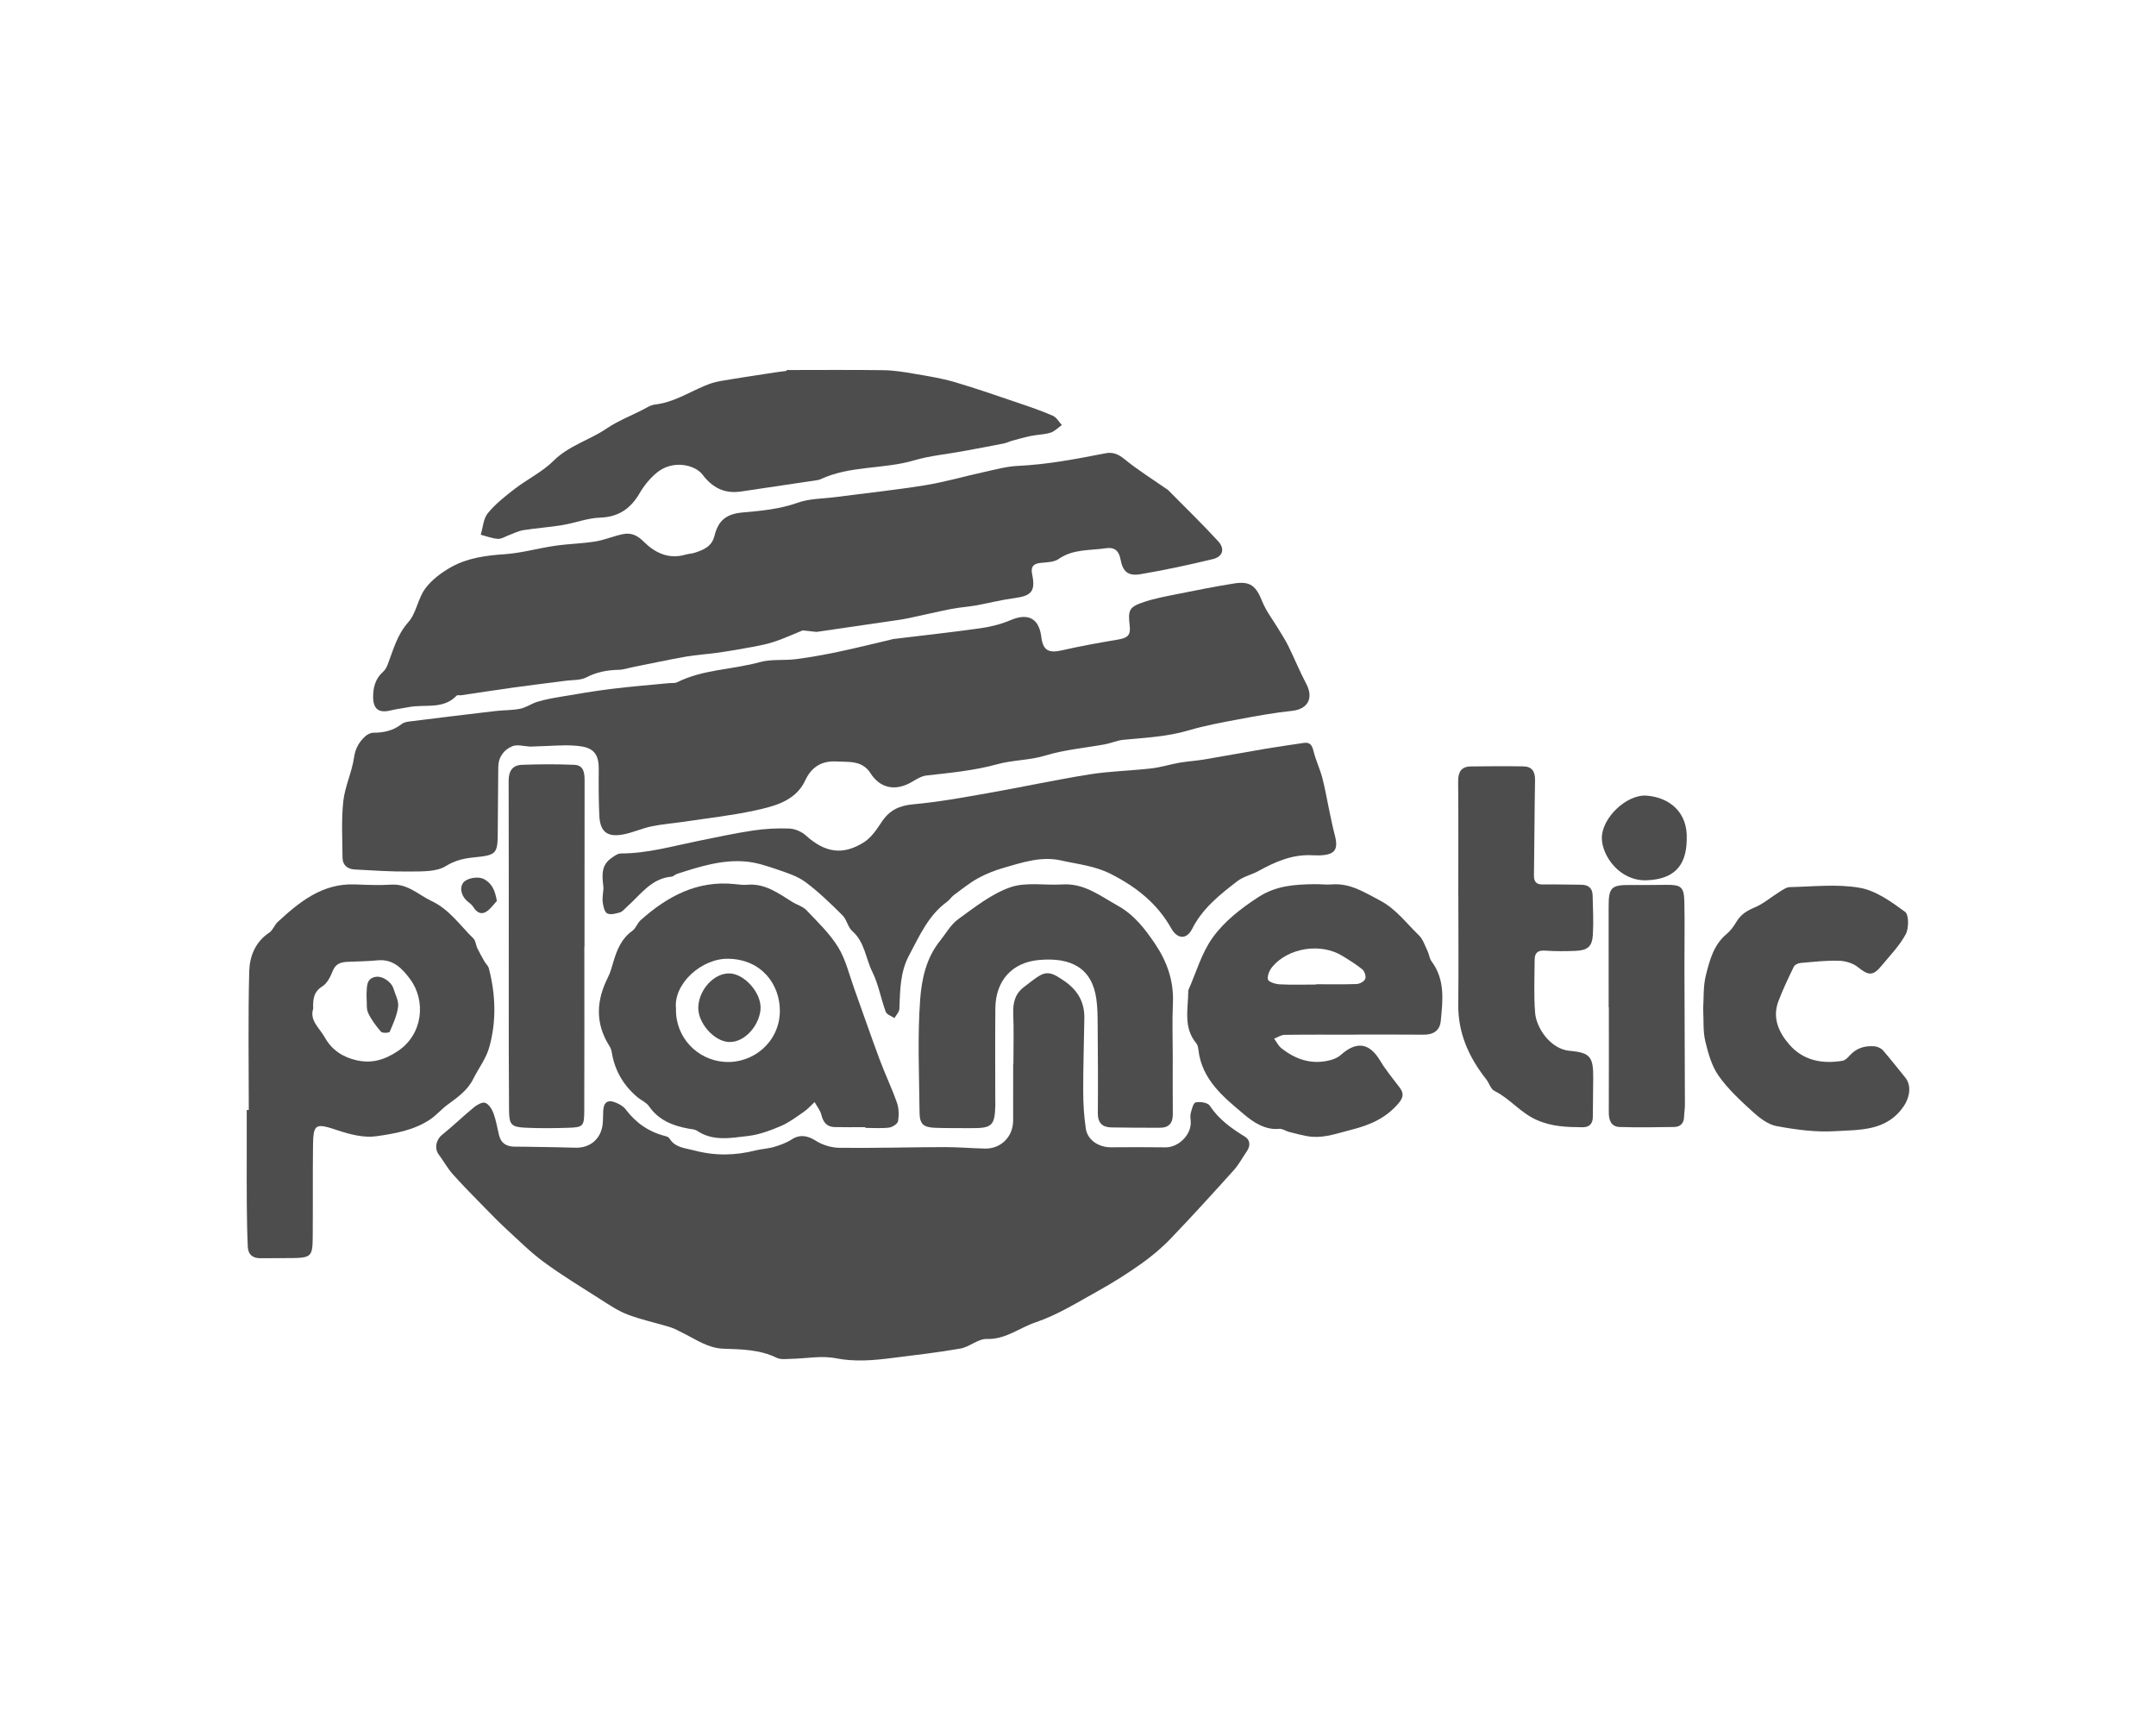 <?xml version="1.0" encoding="utf-8"?>
<!-- Generator: Adobe Illustrator 25.2.3, SVG Export Plug-In . SVG Version: 6.00 Build 0)  -->
<svg version="1.1" id="Capa_1" xmlns="http://www.w3.org/2000/svg" xmlns:xlink="http://www.w3.org/1999/xlink" x="0px" y="0px"
	 viewBox="0 0 775 622" style="enable-background:new 0 0 775 622;" xml:space="preserve">
<style type="text/css">
	.st0{fill:#4E4D4D;}
</style>
<path class="st0" d="M364.28,382.48c0-6.06,0.18-12.13-0.06-18.18c-0.16-3.99,0.75-7.26,4.07-9.67c1.91-1.39,3.7-3.01,5.76-4.12
	c3.09-1.67,5.5,0.1,8.1,1.82c4.97,3.27,7.71,7.58,7.63,13.55c-0.12,8.78-0.43,17.56-0.41,26.34c0.01,4.49,0.28,9.03,0.94,13.47
	c0.62,4.16,4.71,6.77,9.07,6.71c6.53-0.09,13.07-0.03,19.6,0.02c4.45,0.04,8.9-4.14,9.05-8.61c0.04-1.19-0.3-2.44-0.03-3.55
	c0.36-1.46,0.95-3.84,1.8-4.01c1.6-0.32,4.35,0.08,5.07,1.19c3.24,4.94,7.75,8.14,12.63,11.14c1.97,1.21,2.03,3.33,0.64,5.33
	c-1.55,2.22-2.81,4.69-4.61,6.68c-7.51,8.35-15.06,16.66-22.84,24.76c-3.15,3.28-6.72,6.25-10.43,8.89
	c-4.88,3.46-9.95,6.69-15.18,9.59c-7.47,4.14-14.85,8.81-22.86,11.51c-5.78,1.94-10.75,6.18-17.5,5.96c-3.11-0.1-6.2,2.86-9.47,3.44
	c-8.17,1.45-16.44,2.37-24.67,3.41c-6.7,0.85-13.29,1.43-20.16,0.08c-5.1-1.01-10.62,0.11-15.95,0.21
	c-1.76,0.03-3.79,0.35-5.25-0.36c-6.11-2.99-12.67-3.06-19.17-3.28c-5.56-0.19-9.79-3.29-14.43-5.57c-1.57-0.77-3.1-1.67-4.75-2.18
	c-5.08-1.56-10.34-2.65-15.29-4.54c-3.53-1.35-6.75-3.56-9.97-5.61c-6.76-4.3-13.62-8.48-20.07-13.21
	c-4.77-3.5-9.02-7.75-13.4-11.77c-2.77-2.54-5.39-5.24-8.01-7.93c-3.84-3.93-7.72-7.82-11.38-11.92c-1.9-2.13-3.28-4.72-5-7.01
	c-1.69-2.25-1-5.41,1.14-7.12c3.94-3.16,7.57-6.7,11.48-9.91c1.11-0.91,3.01-1.99,4.04-1.61c1.29,0.47,2.42,2.23,2.96,3.68
	c0.93,2.52,1.37,5.22,1.99,7.85c0.71,3.05,2.77,4.23,5.74,4.23c2.38-0.01,4.75,0.03,7.13,0.08c4.86,0.08,9.72,0.13,14.58,0.29
	c5.3,0.18,9.27-3.17,9.83-8.5c0.16-1.53,0.13-3.08,0.19-4.63c0.13-3.24,1.62-4.3,4.63-3.04c1.27,0.53,2.64,1.32,3.45,2.39
	c3.63,4.84,8.27,8.06,14.13,9.57c0.56,0.14,1.29,0.38,1.55,0.81c2.1,3.43,5.52,3.47,8.99,4.39c7.48,1.99,14.66,1.84,22.01-0.01
	c2.17-0.55,4.47-0.62,6.61-1.25c2.2-0.65,4.45-1.45,6.35-2.68c2.96-1.92,5.75-1.43,8.71,0.45c2.42,1.55,5.65,2.51,8.53,2.54
	c12.57,0.14,25.14-0.23,37.72-0.26c4.86-0.01,9.71,0.43,14.57,0.53c5.72,0.12,10.08-4.26,10.11-10.04
	c0.03-6.78,0.01-13.55,0.01-20.33C364.21,382.47,364.24,382.48,364.28,382.48z"/>
<path class="st0" d="M469.57,245.85c-2.35-4.46-4.26-9.15-6.48-13.67c-1.03-2.1-2.35-4.07-3.55-6.09c-1.97-3.29-4.41-6.39-5.82-9.91
	c-2.22-5.56-4.28-7.37-10.12-6.45c-6.88,1.09-13.72,2.47-20.56,3.84c-3.93,0.79-7.91,1.52-11.7,2.78c-5.49,1.82-5.92,2.84-5.25,8.65
	c0.37,3.24-0.72,4.3-4,4.86c-6.82,1.15-13.65,2.37-20.39,3.91c-4.76,1.09-6.79,0.01-7.38-4.79c-0.84-6.77-4.8-8.74-11.1-6.05
	c-3.41,1.46-7.15,2.38-10.84,2.9c-10.4,1.47-20.85,2.6-31.27,3.87c-0.35,0.04-0.69,0.18-1.04,0.26c-6.2,1.45-12.38,3-18.61,4.31
	c-5.07,1.06-10.17,2-15.3,2.66c-4.32,0.56-8.89-0.07-13.01,1.07c-9.85,2.72-20.38,2.57-29.75,7.24c-0.79,0.39-1.87,0.22-2.81,0.31
	c-6.97,0.68-13.95,1.23-20.9,2.09c-6.1,0.75-12.16,1.81-18.22,2.82c-2.75,0.46-5.51,0.97-8.18,1.76c-2.17,0.64-4.12,2.09-6.31,2.54
	c-2.89,0.59-5.92,0.47-8.86,0.82c-10.34,1.21-20.68,2.48-31.02,3.77c-0.92,0.12-1.98,0.34-2.67,0.89c-3.05,2.4-6.51,3.15-10.29,3.15
	c-0.96,0-2.1,0.61-2.84,1.28c-2.21,2.02-3.55,4.3-4.03,7.57c-0.77,5.34-3.29,10.45-3.87,15.79c-0.73,6.69-0.32,13.5-0.28,20.26
	c0.02,2.72,1.83,4.11,4.37,4.25c6.64,0.36,13.29,0.82,19.93,0.73c4.35-0.06,9.42,0.16,12.81-1.94c3.4-2.11,6.61-2.78,10.18-3.14
	c8.17-0.84,8.51-1.19,8.52-9.62c0.02-7.6,0.14-15.19,0.18-22.79c0.02-3.64,2-6.28,5.02-7.53c1.83-0.76,4.3,0.03,6.48,0.12l6.03-0.23
	c4.13-0.16,8.34-0.47,12.38,0.16c4.79,0.75,6.27,3.41,6.21,8.34c-0.06,5.46-0.04,10.92,0.19,16.37c0.26,5.97,2.78,8.03,8.65,6.92
	c3.45-0.65,6.73-2.19,10.18-2.9c3.93-0.81,7.96-1.1,11.93-1.7c8.4-1.26,16.87-2.19,25.15-3.99c7.1-1.55,14.68-3.42,18.13-10.84
	c2.42-5.2,6.34-7.08,11.3-6.78c4.26,0.25,9.13-0.5,12.13,4.19c3.57,5.58,9.09,6.57,14.96,3.12c1.62-0.95,3.38-2.07,5.16-2.27
	c8.59-0.96,17.11-1.75,25.56-4.07c5.55-1.53,11.53-1.37,17.29-3.13c6.91-2.11,14.28-2.71,21.43-4.04c2.21-0.41,4.34-1.39,6.56-1.6
	c7.86-0.75,15.72-1.1,23.41-3.38c5.84-1.73,11.88-2.83,17.88-3.96c6.4-1.2,12.83-2.38,19.3-3.06
	C470.09,254.92,472.27,250.98,469.57,245.85z"/>
<path class="st0" d="M293.51,227.14c8.43-1.22,16.86-2.45,25.29-3.69c2.45-0.36,4.92-0.66,7.34-1.16
	c5.27-1.08,10.51-2.35,15.79-3.39c2.9-0.57,5.88-0.75,8.79-1.26c4.64-0.83,9.22-2.02,13.89-2.64c6.2-0.81,7.67-2.47,6.41-8.61
	c-0.54-2.63,0.34-3.74,2.94-4.04c2.23-0.25,4.86-0.22,6.55-1.4c5.26-3.69,11.32-3.02,17.09-3.89c2.96-0.44,4.61,0.86,5.18,3.96
	c0.82,4.46,2.67,6.12,7.19,5.37c8.72-1.46,17.38-3.34,25.98-5.41c3.63-0.87,4.47-3.69,1.89-6.49c-5.8-6.3-11.95-12.26-17.97-18.36
	c-0.25-0.25-0.59-0.39-0.88-0.6c-4.98-3.47-10.16-6.7-14.84-10.54c-2.19-1.79-4.17-2.56-6.76-2.06
	c-10.45,2.03-20.88,4.04-31.57,4.54c-4.1,0.19-8.18,1.35-12.23,2.23c-7.05,1.54-14,3.58-21.11,4.73
	c-10.64,1.72-21.37,2.84-32.06,4.24c-4.58,0.6-9.41,0.51-13.66,2.03c-6.5,2.32-13.12,2.92-19.84,3.51
	c-5.78,0.51-8.72,2.83-10.08,8.36c-0.96,3.9-3.87,5.04-7.03,6.09c-1.11,0.37-2.34,0.38-3.47,0.72c-5.98,1.76-10.99-0.74-14.87-4.61
	c-2.37-2.37-4.55-3.35-7.42-2.8c-3.4,0.65-6.65,2.12-10.05,2.66c-4.79,0.77-9.69,0.85-14.49,1.55c-6.09,0.89-12.1,2.63-18.21,3.04
	c-6.75,0.45-13.32,1.36-19.18,4.65c-3.48,1.96-6.96,4.57-9.29,7.73c-2.63,3.58-3.18,8.82-6.07,12.06
	c-4.01,4.51-5.35,9.85-7.36,15.08c-0.36,0.95-0.85,1.99-1.59,2.63c-2.87,2.48-3.71,5.74-3.68,9.27c0.03,4.28,2.13,5.74,6.22,4.74
	c2.17-0.53,4.41-0.78,6.61-1.21c5.77-1.13,12.31,0.98,17.16-4.1c0.3-0.32,1.14-0.08,1.72-0.17c6.2-0.91,12.38-1.88,18.59-2.74
	c6.32-0.88,12.67-1.64,19-2.47c2.45-0.32,5.21-0.11,7.28-1.18c3.74-1.94,7.53-2.65,11.64-2.74c1.85-0.04,3.69-0.7,5.54-1.06
	c6.24-1.24,12.46-2.59,18.72-3.69c3.85-0.67,7.77-0.87,11.64-1.43c4.16-0.6,8.31-1.31,12.44-2.1c2.66-0.5,5.34-1.03,7.89-1.9
	c3.37-1.15,6.63-2.64,9.93-3.98"/>
<path class="st0" d="M216.93,319.29c-0.35-3.76-1.22-7.85,2.6-10.67c1.1-0.81,2.45-1.84,3.69-1.84c9.48,0,18.51-2.62,27.67-4.48
	c6.55-1.32,13.08-2.76,19.68-3.75c4.32-0.65,8.76-0.89,13.12-0.73c2.03,0.08,4.42,1.09,5.94,2.46c6.89,6.2,13.26,7.33,20.98,2.44
	c2.65-1.68,4.6-4.7,6.42-7.41c2.75-4.1,6.25-5.75,11.24-6.2c8.94-0.8,17.83-2.43,26.69-3.99c12.24-2.15,24.39-4.8,36.66-6.76
	c7.36-1.17,14.89-1.31,22.31-2.16c3.38-0.39,6.68-1.46,10.05-2.04c2.91-0.51,5.88-0.66,8.79-1.15c7.43-1.25,14.85-2.64,22.28-3.89
	c4.51-0.76,9.05-1.38,13.57-2.07c2.27-0.34,3.02,0.8,3.53,2.91c0.8,3.27,2.31,6.37,3.17,9.63c1.03,3.93,1.69,7.96,2.54,11.94
	c0.61,2.87,1.18,5.75,1.93,8.59c1.42,5.34,0.05,7.2-5.59,7.35c-0.95,0.03-1.9-0.03-2.85-0.06c-6.97-0.28-13.03,2.4-18.96,5.67
	c-2.48,1.36-5.45,1.99-7.64,3.68c-6.28,4.83-12.51,9.77-16.22,17.14c-1.96,3.89-5.3,3.73-7.49-0.16
	c-5.04-8.96-12.49-14.88-21.66-19.55c-5.87-2.99-11.98-3.54-18-4.9c-7.01-1.58-13.86,0.7-20.57,2.65c-3.18,0.92-6.34,2.15-9.23,3.74
	c-3.06,1.69-5.82,3.93-8.65,6.02c-0.94,0.7-1.59,1.79-2.54,2.48c-6.7,4.87-9.82,12.15-13.57,19.15c-3.34,6.22-3.24,12.72-3.53,19.33
	c-0.05,1.12-1.15,2.2-1.77,3.3c-1.08-0.74-2.76-1.26-3.13-2.26c-1.76-4.75-2.6-9.9-4.83-14.38c-2.41-4.85-2.71-10.71-7.2-14.64
	c-1.59-1.4-1.97-4.13-3.5-5.65c-4.25-4.21-8.57-8.44-13.35-11.98c-2.95-2.18-6.73-3.34-10.28-4.56c-3.57-1.22-7.27-2.45-10.99-2.79
	c-8.64-0.81-16.8,1.83-24.9,4.43c-0.67,0.21-1.23,0.92-1.88,0.98c-7.43,0.62-11.23,6.57-16.14,10.88c-0.8,0.7-1.54,1.7-2.47,1.98
	c-1.48,0.44-3.4,0.96-4.58,0.36c-0.97-0.49-1.42-2.52-1.6-3.94C216.45,322.77,216.8,321.08,216.93,319.29z"/>
<path class="st0" d="M89.43,399c0-16.62-0.28-33.25,0.16-49.87c0.14-5.34,2.16-10.57,7.22-13.9c1.29-0.85,1.84-2.75,3.03-3.84
	c7.88-7.26,16.07-13.93,27.73-13.48c4.39,0.17,8.8,0.35,13.17,0.08c5.87-0.35,9.77,3.72,14.48,5.94c6.28,2.95,10.15,8.72,14.94,13.4
	c0.84,0.82,0.88,2.4,1.44,3.56c0.8,1.64,1.7,3.24,2.61,4.82c0.46,0.81,1.28,1.48,1.5,2.33c2.48,9.47,2.78,19.07,0.14,28.47
	c-1.12,4-3.86,7.54-5.75,11.34c-2.07,4.16-5.71,6.65-9.29,9.29c-2.2,1.62-4,3.8-6.27,5.3c-5.8,3.86-12.68,5.06-19.29,5.99
	c-4.43,0.63-9.41-0.64-13.8-2.11c-8.04-2.68-8.84-2.51-8.94,5.63c-0.12,10.93-0.01,21.86-0.1,32.78c-0.05,6.92-0.58,7.39-7.57,7.5
	c-3.68,0.06-7.37-0.03-11.05,0.05c-2.91,0.07-4.59-1.28-4.72-4.13c-0.23-4.86-0.3-9.73-0.35-14.59c-0.06-5.82-0.03-11.64-0.03-17.46
	c0-5.7,0-11.41,0-17.11C88.94,399,89.19,399,89.43,399z M112.58,362.55c-1.38,4.3,2.27,6.94,4.19,10.38
	c2.58,4.64,6.66,7.13,11.44,8.2c5.29,1.19,9.92-0.04,14.84-3.34c8.96-6,10.18-18,4.37-25.84c-2.76-3.72-6.07-7.28-11.6-6.76
	c-3.52,0.33-7.07,0.4-10.61,0.53c-2.5,0.09-4.54,0.56-5.63,3.35c-0.8,2.03-1.97,4.4-3.7,5.48
	C112.77,356.49,112.45,359.12,112.58,362.55z"/>
<path class="st0" d="M311.06,405.16c-3.67,0-7.35,0.07-11.02-0.02c-2.77-0.07-4.13-1.68-4.78-4.38c-0.4-1.64-1.6-3.08-2.44-4.61
	c-1.28,1.18-2.45,2.51-3.86,3.49c-2.69,1.86-5.37,3.9-8.35,5.16c-3.76,1.59-7.75,3.08-11.76,3.54c-6.13,0.7-12.51,2.01-18.28-1.87
	c-0.83-0.56-2.04-0.57-3.08-0.77c-5.67-1.05-10.73-3.03-14.22-8.07c-0.95-1.38-2.81-2.11-4.16-3.25c-5.05-4.26-8.17-9.64-9.22-16.2
	c-0.13-0.8-0.46-1.61-0.9-2.3c-5.12-8.14-4.65-16.32-0.42-24.64c0.9-1.78,1.38-3.78,1.97-5.7c1.29-4.24,2.89-8.2,6.75-10.93
	c1.27-0.9,1.8-2.78,2.99-3.85c9.67-8.62,20.45-14.43,33.99-12.95c1.41,0.16,2.86,0.35,4.27,0.22c6.44-0.58,11.23,3.05,16.24,6.17
	c1.68,1.05,3.82,1.61,5.12,2.99c4.01,4.23,8.36,8.35,11.37,13.26c2.76,4.5,4,9.94,5.82,14.99c3.04,8.42,5.93,16.9,9.06,25.29
	c1.96,5.26,4.4,10.34,6.26,15.63c0.72,2.04,0.77,4.49,0.41,6.64c-0.16,0.96-2.02,2.17-3.22,2.32c-2.81,0.34-5.69,0.11-8.54,0.11
	C311.06,405.33,311.06,405.24,311.06,405.16z M242.99,362.55c-0.27,10.27,7.6,18.53,17.57,19.16c10.25,0.65,19.67-7.25,19.77-18.2
	c0.09-9.49-6.42-18.63-18.47-18.88C252.24,344.42,242.03,353.59,242.99,362.55z"/>
<path class="st0" d="M486.71,371.92c-8.32,0-16.64-0.06-24.95,0.06c-1.26,0.02-2.51,0.89-3.76,1.37c0.87,1.17,1.54,2.59,2.64,3.46
	c5.19,4.09,11,6.01,17.61,4.25c1.3-0.35,2.68-0.93,3.66-1.81c5.76-5.16,10.37-4.41,14.26,2.1c2.03,3.4,4.62,6.47,7.01,9.65
	c1.57,2.08,1.19,3.66-0.5,5.63c-4.57,5.36-10.33,7.83-17.11,9.52c-4.59,1.15-9.03,2.8-13.79,2.48c-2.78-0.19-5.53-1.07-8.27-1.72
	c-1.26-0.3-2.52-1.26-3.71-1.14c-5.1,0.5-9.41-2.5-12.48-5.09c-7.34-6.17-15.31-12.51-16.53-23.29c-0.09-0.81-0.26-1.77-0.75-2.35
	c-4.79-5.71-2.92-12.4-2.9-18.82c0-0.12,0-0.25,0.05-0.35c2.81-6.33,4.73-13.3,8.69-18.8c4.22-5.88,10.13-10.49,16.46-14.6
	c6.41-4.16,13.04-4.53,20.04-4.65c2.14-0.04,4.29,0.25,6.41,0.09c6.55-0.52,11.63,2.84,17.12,5.7c5.89,3.06,9.58,8.22,14.11,12.57
	c1.51,1.45,2.2,3.77,3.16,5.75c0.56,1.16,0.66,2.62,1.4,3.61c4.94,6.59,4.06,14.07,3.32,21.47c-0.35,3.52-2.73,4.95-6.24,4.91
	c-8.32-0.08-16.64-0.03-24.95-0.03C486.71,371.9,486.71,371.91,486.71,371.92z M473.11,353.9c0-0.04,0-0.07,0-0.11
	c4.86,0,9.72,0.11,14.57-0.08c1.1-0.04,2.72-0.93,3.07-1.83c0.35-0.91-0.22-2.75-1.03-3.41c-2.24-1.85-4.77-3.39-7.26-4.91
	c-7.67-4.68-19.26-2.94-25.05,3.9c-1.03,1.21-1.94,3.24-1.64,4.61c0.2,0.88,2.69,1.67,4.2,1.75
	C464.33,354.05,468.72,353.9,473.11,353.9z"/>
<path class="st0" d="M421.56,379.78c0,6.89-0.05,13.78,0.02,20.67c0.03,3.23-1.37,4.93-4.64,4.93c-5.82-0.01-11.64-0.01-17.46-0.12
	c-3.27-0.06-4.89-1.66-4.85-5.17c0.1-10.57,0.02-21.15-0.06-31.72c-0.02-3.08-0.04-6.2-0.47-9.24c-1.55-11.12-8.98-15.1-20.67-14.05
	c-9.73,0.88-15.55,7.53-15.64,17.36c-0.1,10.81-0.03,21.63-0.03,32.44c0,0.71,0.04,1.43,0.03,2.14c-0.17,7.64-1.13,8.56-8.77,8.5
	c-4.28-0.04-8.56,0.04-12.83-0.12c-4.29-0.16-5.61-1.31-5.65-5.61c-0.13-13.54-0.77-27.13,0.23-40.6c0.53-7.18,2.16-14.81,7.06-20.9
	c2.16-2.68,3.92-5.94,6.62-7.89c5.93-4.29,11.94-9.09,18.7-11.45c5.67-1.98,12.45-0.64,18.73-1.03c7.87-0.5,13.57,4.11,19.9,7.63
	c6.03,3.35,9.93,8.54,13.51,13.86c4.2,6.23,6.7,13.29,6.33,21.15c-0.3,6.4-0.06,12.83-0.06,19.25
	C421.55,379.78,421.55,379.78,421.56,379.78z"/>
<path class="st0" d="M378.47,149.45c-4.01-1.75-8.16-3.17-12.31-4.58c-7.66-2.59-15.29-5.27-23.05-7.54
	c-4.65-1.36-9.49-2.14-14.29-2.95c-3.7-0.63-7.46-1.26-11.2-1.31c-11.61-0.17-23.23-0.06-34.85-0.06c-0.01,0.11-0.01,0.21-0.02,0.32
	c-1.41,0.18-2.82,0.33-4.22,0.55c-6.64,1.03-13.3,2.01-19.92,3.15c-1.84,0.32-3.66,0.96-5.39,1.69c-5.81,2.44-11.21,5.93-17.67,6.68
	c-0.92,0.11-1.87,0.45-2.68,0.9c-4.9,2.76-10.19,4.59-14.98,7.84c-6.06,4.11-13.41,6.02-18.93,11.51c-4,3.99-9.37,6.57-13.91,10.06
	c-3.46,2.66-6.97,5.44-9.71,8.78c-1.6,1.95-1.73,5.11-2.53,7.72c2.06,0.53,4.1,1.35,6.18,1.49c1.27,0.09,2.62-0.85,3.93-1.32
	c1.73-0.63,3.42-1.53,5.21-1.81c4.67-0.74,9.42-1.05,14.08-1.83c4.53-0.75,8.97-2.52,13.49-2.67c6.75-0.23,11.03-3.28,14.29-8.89
	c1.56-2.68,3.67-5.24,6.05-7.22c5.84-4.87,13.85-2.84,16.47,0.62c3.61,4.77,7.93,6.96,13.79,6.11c8.98-1.31,17.94-2.66,26.91-4.01
	c0.59-0.09,1.21-0.16,1.73-0.41c10.66-4.98,22.6-3.53,33.64-6.79c5.62-1.66,11.58-2.19,17.38-3.26c4.96-0.91,9.92-1.83,14.87-2.81
	c1.04-0.2,2.01-0.72,3.04-1c2.25-0.61,4.51-1.26,6.8-1.72c2.32-0.47,4.75-0.47,6.98-1.17c1.49-0.47,2.71-1.8,4.05-2.74
	C380.65,151.64,379.79,150.03,378.47,149.45z"/>
<path class="st0" d="M524.2,322.23c0-13.79,0.07-27.58-0.05-41.37c-0.03-3.35,1.12-5.32,4.57-5.36c6.29-0.08,12.58-0.13,18.87-0.02
	c3.05,0.05,4.26,1.83,4.2,4.93c-0.21,11.4-0.21,22.81-0.39,34.22c-0.04,2.51,0.97,3.35,3.41,3.3c4.51-0.09,9.02,0.08,13.53,0.09
	c2.6,0,4.09,1.21,4.15,3.81c0.12,4.75,0.37,9.51,0.08,14.24c-0.26,4.2-1.89,5.54-6.24,5.73c-3.67,0.16-7.36,0.16-11.02-0.09
	c-2.51-0.17-3.64,0.85-3.66,3.16c-0.04,6.42-0.35,12.87,0.17,19.24c0.44,5.33,5.43,13,12.44,13.62c7.51,0.66,8.48,2.3,8.44,9.83
	c-0.02,4.63-0.1,9.27-0.14,13.9c-0.02,2.48-1.24,3.77-3.73,3.74c-5.63-0.07-10.93-0.16-16.53-2.66c-5.86-2.62-9.56-7.67-15.09-10.39
	c-1.37-0.67-1.93-2.87-3.01-4.24c-6.21-7.88-10.12-16.55-10.01-26.83c0.14-12.96,0.03-25.91,0.03-38.87
	C524.24,322.23,524.22,322.23,524.2,322.23z"/>
<path class="st0" d="M612.22,362.51c0.25-3.52-0.04-7.94,1-12.02c1.35-5.36,2.78-10.91,7.45-14.77c1.43-1.18,2.58-2.81,3.54-4.42
	c1.55-2.6,3.73-3.95,6.52-5.11c3.17-1.32,5.89-3.72,8.86-5.56c1.2-0.74,2.54-1.73,3.83-1.76c8.4-0.17,16.99-1.18,25.14,0.26
	c5.79,1.02,11.29,5.02,16.24,8.63c1.4,1.02,1.39,5.9,0.24,8.05c-2.22,4.15-5.67,7.65-8.7,11.34c-3.08,3.75-4.73,3.53-8.49,0.49
	c-1.77-1.43-4.51-2.23-6.84-2.3c-4.6-0.13-9.22,0.4-13.82,0.81c-0.84,0.07-2.03,0.62-2.36,1.3c-1.99,4.11-3.98,8.24-5.58,12.5
	c-2.24,5.98,0.18,11.19,3.96,15.53c5.01,5.76,11.81,7.03,19.11,5.82c0.91-0.15,1.82-1.04,2.49-1.8c2.41-2.75,5.5-3.69,8.97-3.41
	c1.07,0.09,2.37,0.66,3.07,1.45c2.78,3.18,5.35,6.54,8.03,9.8c2.32,2.83,1.54,7.06-0.33,9.94c-6.12,9.43-15.97,8.78-25.03,9.33
	c-6.92,0.42-14.03-0.56-20.88-1.82c-3.11-0.57-6.17-2.95-8.63-5.19c-4.38-3.98-8.83-8.1-12.22-12.89c-2.5-3.54-3.77-8.14-4.8-12.45
	C612.13,370.75,612.45,366.94,612.22,362.51z"/>
<path class="st0" d="M210.05,340.31c0,19.62,0.04,39.24-0.03,58.85c-0.02,5.77-0.37,6.08-6.04,6.24c-4.99,0.15-9.99,0.2-14.97-0.03
	c-5.2-0.24-5.99-1.05-6.03-6.24c-0.12-13.91-0.09-27.82-0.1-41.73c-0.01-25.56,0.05-51.12-0.04-76.69
	c-0.01-3.53,1.36-5.66,4.74-5.79c6.28-0.24,12.57-0.26,18.85,0c3.49,0.14,3.72,3.01,3.71,5.81c-0.03,16.76-0.03,33.53-0.03,50.29
	c0,3.09,0,6.18,0,9.27C210.1,340.31,210.07,340.31,210.05,340.31z"/>
<path class="st0" d="M578.25,362.07c0-12,0.02-23.99-0.01-35.99c-0.01-7.12,0.9-8.03,7.93-7.96c4.27,0.04,8.55-0.03,12.82-0.06
	c5.3-0.04,6.35,0.74,6.47,6.08c0.18,7.84,0,15.68,0.03,23.52c0.04,16.51,0.13,33.02,0.17,49.52c0,1.42-0.26,2.84-0.3,4.26
	c-0.06,2.33-1.34,3.62-3.53,3.66c-6.52,0.12-13.05,0.2-19.56,0.01c-3.13-0.09-3.98-2.4-3.97-5.26c0.05-12.59,0.02-25.18,0.02-37.77
	C578.3,362.07,578.27,362.07,578.25,362.07z"/>
<path class="st0" d="M606.31,301.85c-0.12,9.78-4.99,14.24-14.45,14.57c-9.68,0.34-15.98-8.78-16.06-15.1
	c-0.1-7.22,8.86-15.87,16.1-15.32C600.05,286.62,606.8,291.91,606.31,301.85z"/>
<path class="st0" d="M178.6,323.87c-1.19,1.26-2.22,2.77-3.62,3.73c-1.93,1.32-3.54,0.46-4.74-1.43c-0.43-0.68-1.05-1.29-1.7-1.76
	c-2.47-1.8-3.46-4.74-2.22-6.84c1.11-1.89,5.45-2.79,7.76-1.51C176.84,317.59,177.97,320.06,178.6,323.87z"/>
<path class="st0" d="M131.77,358.54c0-0.35-0.03-1.06,0.01-1.77c0.13-2.35-0.02-4.95,3.06-5.6c2.51-0.53,5.83,1.66,6.62,4.23
	c0.66,2.15,1.91,4.42,1.65,6.47c-0.4,3.1-1.77,6.1-3.03,9.02c-0.18,0.41-2.63,0.54-3.11-0.01c-1.78-2.05-3.46-4.29-4.62-6.73
	C131.63,362.65,131.94,360.67,131.77,358.54z"/>
<path class="st0" d="M251.01,362.01c0.25-6.39,5.76-12.3,11.29-12.11c5.41,0.19,11.55,7.15,11.08,12.95
	c-0.46,5.62-5.54,11.94-11.37,11.7C256.66,374.33,250.78,367.66,251.01,362.01z"/>
</svg>
